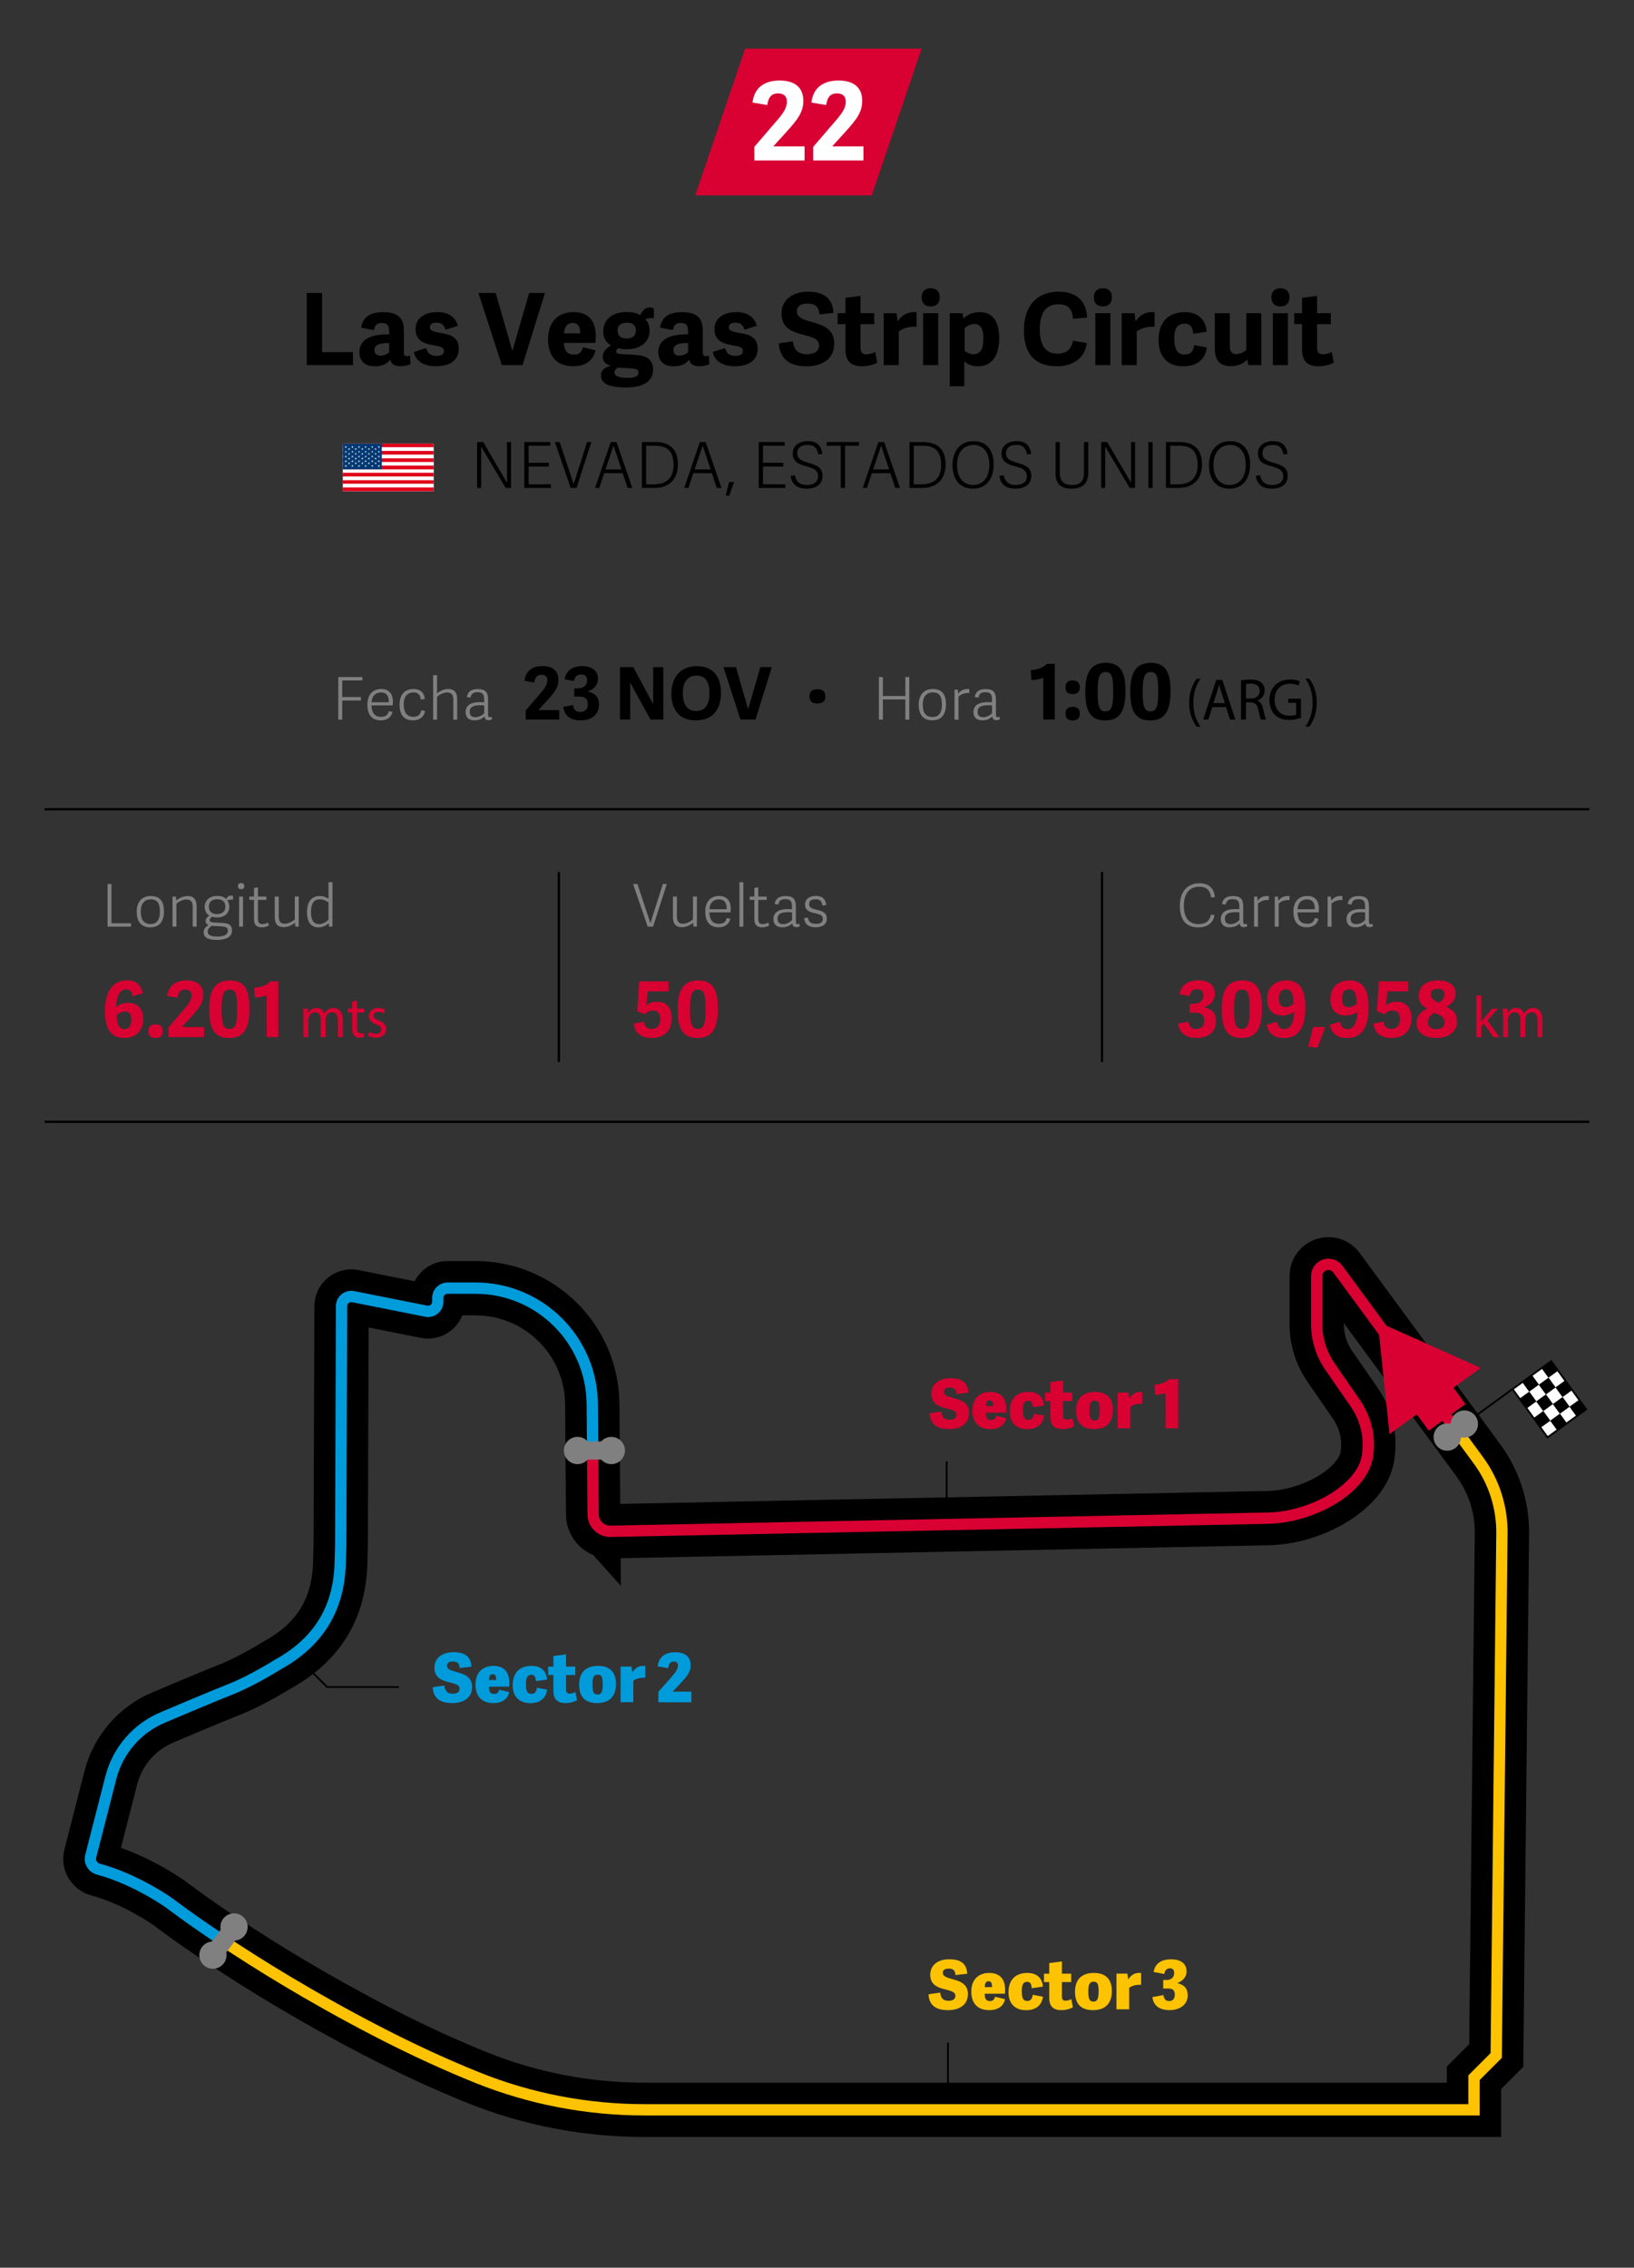 <?xml version="1.0" encoding="UTF-8"?><svg id="Cifra_1" xmlns="http://www.w3.org/2000/svg" xmlns:xlink="http://www.w3.org/1999/xlink" viewBox="0 0 361 501"><rect x="0" y="0" width="361" height="501" fill="#333333" stroke="none"/><defs><style>.cls-1{stroke:gray;stroke-width:4px;}.cls-1,.cls-2,.cls-3,.cls-4,.cls-5,.cls-6,.cls-7,.cls-8,.cls-9,.cls-10{fill:none;}.cls-1,.cls-2,.cls-3,.cls-4,.cls-9{stroke-linecap:round;stroke-line:round;}.cls-2{stroke-width:12px;}.cls-2,.cls-6,.cls-7,.cls-8{stroke:#000;}.cls-11{fill-rule:evenodd;stroke:#003772;stroke-width:.1px;}.cls-11,.cls-8{stroke-miterlimit:10;}.cls-11,.cls-12{fill:#fff;}.cls-13{fill:#fdc300;}.cls-13,.cls-14,.cls-15,.cls-16,.cls-5,.cls-17,.cls-12,.cls-18,.cls-19{stroke-width:0px;}.cls-3{stroke:#009bdb;}.cls-3,.cls-4,.cls-9{stroke-width:2.5px;}.cls-15{fill:#e1001a;}.cls-4{stroke:#fdc300;}.cls-16{fill:#009bdb;}.cls-6{stroke-width:.5px;}.cls-17{fill:gray;}.cls-7,.cls-8{stroke-width:.4px;}.cls-18{fill:#d90032;}.cls-9,.cls-10{stroke:#d90032;}.cls-19{fill:#003772;}.cls-20{clip-path:url(#clippath);}.cls-10{stroke-width:10px;}</style><clipPath id="clippath"><rect class="cls-7" x="337.04" y="302.53" width="10.53" height="13.15" transform="translate(-116.29 260.02) rotate(-35.97)"/></clipPath></defs><g id="Titulos_DESKTOP"><g id="Tres_Caritas"><g id="Deleted_Symbol"><path class="cls-17" d="M260.66,200.18c0-3.26,1.74-5.04,4.32-5.04,1.92,0,3.25.96,3.42,3.07l-.82.08c-.22-1.52-.92-2.39-2.6-2.39-2.12,0-3.43,1.43-3.43,4.19s1.21,4.07,3.24,4.07c1.57,0,2.43-.66,2.77-2.13l.77.17c-.35,2-1.98,2.69-3.6,2.69-2.9,0-4.06-1.92-4.06-4.69Z"/><path class="cls-17" d="M274.68,203.65c0,.36.07.52.4.52.12,0,.23-.03.4-.08l.05.56c-.26.13-.49.18-.79.18-.61,0-.83-.38-.86-.83-.49.52-1.27.87-2.21.87-1.69,0-1.96-1.16-1.96-1.79,0-1.88,1.72-2.24,3.22-2.24.38,0,.61.01.87.03v-.66c0-1.01-.29-1.56-1.44-1.56-1.05,0-1.42.42-1.56,1.2l-.82-.14c.21-1.23,1.01-1.75,2.43-1.75,1.59,0,2.26.62,2.26,2.28v3.43ZM273.82,201.57c-.21-.03-.44-.04-.82-.04-.91,0-2.38.06-2.38,1.42,0,.65.23,1.22,1.26,1.22.77,0,1.52-.43,1.94-.91v-1.69Z"/><path class="cls-17" d="M280.32,198.86c-.82-.14-1.85.23-2.39.77v5.1h-.87v-6.64h.71l.08.92c.64-.86,1.35-1.07,2.26-1.05h.21v.91Z"/><path class="cls-17" d="M284.89,198.86c-.82-.14-1.85.23-2.39.77v5.1h-.87v-6.64h.71l.08.92c.64-.86,1.35-1.07,2.26-1.05h.21v.91Z"/><path class="cls-17" d="M285.75,201.4c0-2.43,1.4-3.46,3.08-3.46,1.82,0,2.56,1.23,2.56,2.82-.01.26-.03.53-.07.81h-4.65c.05,1.99.98,2.52,2.13,2.52,1.04,0,1.47-.43,1.68-1.26l.82.15c-.29,1.31-1.34,1.89-2.56,1.89-2.31,0-2.99-1.64-2.99-3.47ZM290.48,200.87c.03-1.37-.49-2.17-1.73-2.17-1.01,0-2,.62-2.07,2.17h3.8Z"/><path class="cls-17" d="M296.57,198.86c-.82-.14-1.85.23-2.39.77v5.1h-.87v-6.64h.71l.08.92c.64-.86,1.35-1.07,2.26-1.05h.21v.91Z"/><path class="cls-17" d="M302.46,203.65c0,.36.07.52.4.52.12,0,.23-.03.4-.08l.05.56c-.26.13-.49.18-.79.18-.61,0-.83-.38-.86-.83-.49.52-1.27.87-2.21.87-1.69,0-1.96-1.16-1.96-1.79,0-1.88,1.72-2.24,3.22-2.24.38,0,.61.01.87.03v-.66c0-1.01-.29-1.56-1.44-1.56-1.05,0-1.42.42-1.56,1.2l-.82-.14c.21-1.23,1.01-1.75,2.43-1.75,1.59,0,2.26.62,2.26,2.28v3.43ZM301.6,201.57c-.21-.03-.44-.04-.82-.04-.91,0-2.38.06-2.38,1.42,0,.65.23,1.22,1.26,1.22.77,0,1.52-.43,1.94-.91v-1.69Z"/><path class="cls-18" d="M262.58,225.72c.14,1.04.58,1.61,1.73,1.61.97,0,1.73-.56,1.73-1.84s-.7-1.77-1.99-1.77h-1.21v-1.94h.8c1.44,0,2.23-.73,2.23-1.87,0-.82-.34-1.36-1.39-1.36s-1.48.54-1.7,1.53l-2.21-.44c.44-2.31,2.23-3.06,4.15-3.06,2.36,0,3.69,1.1,3.69,2.99,0,1.62-1.19,2.53-2.31,2.91v.07c1.63.37,2.57,1.29,2.57,3.08,0,2.28-1.7,3.69-4.35,3.69-1.94,0-3.76-.82-4.03-3.18l2.29-.42Z"/><path class="cls-18" d="M269.91,222.94c0-4.06,1.17-6.34,4.55-6.34s4.33,2.29,4.33,6.2c0,4.23-1.1,6.53-4.5,6.53s-4.38-2.31-4.38-6.39ZM276.08,222.9c0-3.06-.27-4.28-1.65-4.28s-1.79,1.21-1.79,4.33.31,4.37,1.72,4.37,1.72-1.28,1.72-4.42Z"/><path class="cls-18" d="M282.13,225.72c.2,1.14.68,1.65,1.62,1.65,1.5,0,2.16-1.8,2.19-3.89-.58.51-1.55.88-2.67.88-1.95,0-3.31-1.16-3.31-3.6,0-2.84,1.89-4.16,4.27-4.16,3.3,0,4.17,2.67,4.17,6.05,0,3.01-.73,6.68-4.71,6.68-1.85,0-3.42-.66-3.82-2.92l2.28-.68ZM284.07,218.57c-1.02,0-1.51.76-1.51,2.04s.42,1.89,1.46,1.89c.61,0,1.28-.31,1.77-.77-.07-1.77-.29-3.16-1.72-3.16Z"/><path class="cls-18" d="M290.09,226.88h2.69l-1.67,4.57-2.09-.2,1.07-4.37Z"/><path class="cls-18" d="M296.09,225.72c.2,1.14.68,1.65,1.62,1.65,1.5,0,2.16-1.8,2.19-3.89-.58.51-1.55.88-2.67.88-1.95,0-3.31-1.16-3.31-3.6,0-2.84,1.89-4.16,4.27-4.16,3.3,0,4.17,2.67,4.17,6.05,0,3.01-.73,6.68-4.71,6.68-1.85,0-3.42-.66-3.82-2.92l2.28-.68ZM298.02,218.57c-1.02,0-1.51.76-1.51,2.04s.42,1.89,1.46,1.89c.61,0,1.28-.31,1.77-.77-.07-1.77-.29-3.16-1.72-3.16Z"/><path class="cls-18" d="M304.64,216.82h6.48v2.21h-4.61l-.29,3.08c.53-.46,1.26-.82,2.35-.82,1.82,0,3.26,1.07,3.26,3.76s-1.73,4.28-4.4,4.28c-1.97,0-3.71-.8-4.01-3.16l2.23-.46c.14.97.63,1.6,1.79,1.6.99,0,1.85-.65,1.85-2.16s-.8-1.89-1.63-1.89c-.73,0-1.34.37-1.8.82l-1.67-.7.46-6.56Z"/><path class="cls-18" d="M321.93,225.76c0,1.95-1.75,3.57-4.64,3.57s-4.32-1.5-4.32-3.21c0-1.5.71-2.55,2.36-3.3-1.38-.66-1.89-1.68-1.89-2.84,0-2.12,1.7-3.38,4.22-3.38s3.94,1.16,3.94,2.87c0,1.39-.76,2.19-2.04,2.96,1.65.75,2.36,1.63,2.36,3.33ZM315.48,225.84c0,.92.53,1.53,1.85,1.53,1.24,0,1.85-.68,1.85-1.51,0-1.17-1.1-1.65-2.26-2.09-.8.46-1.44,1.02-1.44,2.07ZM319.14,219.67c0-.8-.46-1.22-1.53-1.22-.9,0-1.51.42-1.51,1.17,0,.9.65,1.39,1.75,1.94.78-.48,1.29-1.14,1.29-1.89Z"/><path class="cls-18" d="M327.26,225.72h.03c.15-.22.37-.49.54-.71l1.79-2.17h1.34l-2.36,2.59,2.68,3.71h-1.35l-2.1-3.02-.57.65v2.37h-1.1v-9.23h1.1v5.82Z"/><path class="cls-18" d="M332.07,224.53c0-.65-.01-1.18-.05-1.7h.97l.05,1.01h.04c.34-.6.91-1.16,1.92-1.16.83,0,1.46.52,1.73,1.26h.02c.19-.35.43-.62.68-.82.37-.29.77-.44,1.35-.44.81,0,2,.55,2,2.73v3.71h-1.08v-3.56c0-1.21-.43-1.94-1.32-1.94-.63,0-1.12.48-1.31,1.04-.05.16-.09.36-.09.57v3.89h-1.08v-3.77c0-1-.43-1.73-1.27-1.73-.69,0-1.2.57-1.37,1.14-.06.17-.09.36-.09.56v3.8h-1.08v-4.59Z"/><path class="cls-17" d="M24.63,203.97h4.32v.75h-5.19v-9.41h.87v8.66Z"/><path class="cls-17" d="M30.2,201.43c0-2.16,1.12-3.48,3.16-3.48s2.87,1.34,2.87,3.31c0,2.18-.87,3.62-3.04,3.62s-2.99-1.5-2.99-3.45ZM35.32,201.34c0-1.98-.74-2.64-2.01-2.64s-2.21.81-2.21,2.68.71,2.76,2.16,2.76c1.27,0,2.07-.78,2.07-2.79Z"/><path class="cls-17" d="M43.44,204.72h-.87v-4.39c0-1.01-.35-1.61-1.38-1.61-.87,0-1.81.58-2.21.95v5.06h-.87v-6.64h.77l.05.83c.71-.53,1.57-.96,2.5-.96,1.42,0,2.01.79,2.01,2.29v4.49Z"/><path class="cls-17" d="M49.98,198.65c.17-.4.49-.79.96-.79.19,0,.38.03.56.09v.78c-.42-.01-.99.07-1.31.17.3.34.47.88.47,1.42,0,1.51-1.16,2.38-2.61,2.38-.43,0-.9-.06-1.21-.18-.22.2-.51.44-.51.75s.16.49.96.53l1.85.1c1.35.08,2.12.43,2.12,1.72,0,1.62-1.81,2.04-3.37,2.04-2.5,0-2.9-.95-2.9-1.68,0-.82.61-1.31,1.08-1.64-.39-.12-.65-.4-.65-.85,0-.53.39-.88.82-1.22-.46-.23-.79-.7-.94-1.29-.05-.19-.08-.39-.08-.61,0-1.48,1.11-2.43,2.76-2.43.85,0,1.55.18,2,.7ZM49.11,204.68l-2.37-.13c-.49.35-.86.74-.86,1.28,0,.57.39,1.08,2.15,1.08,1.57,0,2.31-.48,2.31-1.31,0-.49-.25-.86-1.23-.91ZM48.02,198.66c-1.04,0-1.88.48-1.88,1.64,0,.96.55,1.65,1.86,1.65,1.09,0,1.79-.62,1.79-1.62,0-1.13-.65-1.66-1.77-1.66Z"/><path class="cls-17" d="M53.27,196.46c-.44,0-.7-.25-.7-.69s.26-.69.7-.69.7.25.7.69-.26.69-.7.69ZM53.69,204.72h-.87v-6.64h.87v6.64Z"/><path class="cls-17" d="M59.4,204.46c-.33.22-.98.42-1.51.42-1.18,0-1.77-.53-1.77-1.78v-4.29h-1.04v-.73h1.04v-1.91l.87-.13v2.04h1.86v.73h-1.86v4.17c0,.75.16,1.18,1.03,1.18.4,0,.9-.17,1.18-.34l.2.64Z"/><path class="cls-17" d="M60.71,198.08h.87v4.39c0,1.01.31,1.61,1.34,1.61.87,0,1.81-.59,2.21-.95v-5.06h.87v6.64h-.77l-.05-.83c-.71.53-1.57.96-2.5.96-1.42,0-1.98-.79-1.98-2.29v-4.49Z"/><path class="cls-17" d="M73.45,204.72h-.74l-.08-.74c-.61.51-1.3.9-2.29.9-1.5,0-2.51-.96-2.51-3.39,0-2.59,1.3-3.54,2.81-3.54.78,0,1.44.26,1.94.62v-3.67h.87v9.82ZM72.58,199.38c-.33-.25-1.05-.69-1.94-.69-1.42,0-1.93,1.11-1.93,2.83,0,1.82.56,2.64,1.83,2.64.81,0,1.57-.49,2.03-.99v-3.8Z"/><path class="cls-18" d="M29.28,220.08c-.19-1.16-.65-1.5-1.45-1.5-1.53,0-2.16,2.04-2.18,3.91.58-.51,1.53-.94,2.65-.94,1.96,0,3.32,1.17,3.32,3.55,0,2.89-1.82,4.22-4.18,4.22-3.4,0-4.25-2.67-4.25-6.05,0-2.87.92-6.68,4.84-6.68,1.67,0,3.06.65,3.52,2.86l-2.28.63ZM27.51,227.37c1.02,0,1.51-.82,1.51-2.07s-.39-1.82-1.44-1.82c-.61,0-1.34.37-1.79.76.05,1.63.29,3.13,1.72,3.13Z"/><path class="cls-18" d="M34.37,229.33c-1.07,0-1.58-.49-1.58-1.5s.51-1.51,1.58-1.51,1.58.53,1.58,1.51-.53,1.5-1.58,1.5Z"/><path class="cls-18" d="M44.9,219.77c0,1.75-.83,2.89-2.65,4.88l-2.01,2.21v.05h4.84v2.21h-7.85v-2.14l2.63-3.08c1.55-1.78,2.45-2.74,2.45-3.99,0-.82-.44-1.29-1.38-1.29-1.09,0-1.51.66-1.68,1.82l-2.31-.39c.29-2.43,1.97-3.45,4.25-3.45,2.45,0,3.71,1.16,3.71,3.18Z"/><path class="cls-18" d="M46.23,222.94c0-4.06,1.17-6.34,4.55-6.34s4.33,2.29,4.33,6.2c0,4.23-1.1,6.53-4.5,6.53s-4.38-2.31-4.38-6.39ZM52.4,222.9c0-3.06-.27-4.28-1.65-4.28s-1.79,1.21-1.79,4.33.31,4.37,1.72,4.37,1.72-1.28,1.72-4.42Z"/><path class="cls-18" d="M58.93,229.12v-9.25c-.58.31-2.07.53-2.63.53l-.12-2.18c1.51-.12,2.74-.53,3.55-1.41h1.75v12.31h-2.55Z"/><path class="cls-18" d="M67.04,224.53c0-.65-.01-1.18-.05-1.7h.97l.05,1.01h.04c.34-.6.91-1.16,1.91-1.16.83,0,1.46.52,1.73,1.26h.02c.19-.35.43-.62.68-.82.37-.29.77-.44,1.35-.44.81,0,2,.55,2,2.73v3.71h-1.08v-3.56c0-1.21-.43-1.94-1.32-1.94-.63,0-1.12.48-1.31,1.04-.05.16-.09.36-.09.57v3.89h-1.08v-3.77c0-1-.43-1.73-1.27-1.73-.69,0-1.2.57-1.37,1.14-.06.17-.09.36-.09.56v3.8h-1.08v-4.59Z"/><path class="cls-18" d="M78.89,221.02v1.81h1.59v.87h-1.59v3.39c0,.78.21,1.22.83,1.22.29,0,.5-.04.64-.08l.05.86c-.21.09-.55.16-.98.16-.52,0-.93-.17-1.2-.48-.32-.34-.43-.9-.43-1.64v-3.43h-.95v-.87h.95v-1.51l1.08-.3Z"/><path class="cls-18" d="M81.58,227.95c.33.22.91.46,1.46.46.81,0,1.19-.42,1.19-.94s-.32-.84-1.13-1.16c-1.1-.4-1.61-1.03-1.61-1.78,0-1.01.79-1.85,2.1-1.85.62,0,1.16.18,1.5.39l-.28.83c-.24-.16-.68-.36-1.25-.36-.66,0-1.02.39-1.02.86,0,.52.37.75,1.16,1.07,1.06.42,1.6.96,1.6,1.9,0,1.1-.83,1.88-2.28,1.88-.67,0-1.29-.17-1.71-.43l.28-.87Z"/><line class="cls-6" x1="123.47" y1="192.65" x2="123.47" y2="234.64"/><line class="cls-6" x1="243.47" y1="192.65" x2="243.47" y2="234.64"/><path class="cls-17" d="M143.09,204.72l-3.22-9.41h.96l2.87,8.64,2.74-8.64h.88l-3.04,9.41h-1.2Z"/><path class="cls-17" d="M148.68,198.08h.87v4.39c0,1.01.31,1.61,1.34,1.61.87,0,1.81-.59,2.21-.95v-5.06h.87v6.64h-.77l-.05-.83c-.71.53-1.57.96-2.5.96-1.42,0-1.98-.79-1.98-2.29v-4.49Z"/><path class="cls-17" d="M155.81,201.4c0-2.43,1.4-3.46,3.08-3.46,1.82,0,2.56,1.23,2.56,2.82-.01.26-.03.53-.07.81h-4.65c.05,1.99.98,2.52,2.13,2.52,1.04,0,1.47-.43,1.68-1.26l.82.15c-.29,1.31-1.34,1.89-2.56,1.89-2.31,0-2.99-1.64-2.99-3.47ZM160.54,200.87c.03-1.37-.49-2.17-1.73-2.17-1.01,0-2,.62-2.07,2.17h3.8Z"/><path class="cls-17" d="M164.23,204.72h-.87v-9.82h.87v9.82Z"/><path class="cls-17" d="M169.94,204.46c-.33.22-.98.42-1.51.42-1.18,0-1.77-.53-1.77-1.78v-4.29h-1.04v-.73h1.04v-1.91l.87-.13v2.04h1.86v.73h-1.86v4.17c0,.75.16,1.18,1.03,1.18.4,0,.9-.17,1.18-.34l.2.64Z"/><path class="cls-17" d="M175.84,203.65c0,.36.07.52.4.52.12,0,.23-.03.4-.08l.05.56c-.26.13-.49.18-.79.18-.61,0-.83-.38-.86-.83-.49.52-1.27.87-2.21.87-1.69,0-1.96-1.16-1.96-1.79,0-1.88,1.72-2.24,3.22-2.24.38,0,.61.01.87.03v-.66c0-1.01-.29-1.56-1.44-1.56-1.05,0-1.42.42-1.56,1.2l-.82-.14c.21-1.23,1.01-1.75,2.43-1.75,1.59,0,2.26.62,2.26,2.28v3.43ZM174.98,201.57c-.21-.03-.44-.04-.82-.04-.91,0-2.38.06-2.38,1.42,0,.65.23,1.22,1.26,1.22.77,0,1.52-.43,1.94-.91v-1.69Z"/><path class="cls-17" d="M182.56,199.95l-.86.1c-.16-.87-.4-1.37-1.5-1.37-1.16,0-1.43.51-1.43,1.08,0,.78.58.96,1.59,1.21,1.22.3,2.31.56,2.31,2,0,1.14-.86,1.9-2.46,1.9-1.46,0-2.38-.56-2.57-2.02l.83-.14c.18.79.49,1.4,1.78,1.4.87,0,1.53-.26,1.53-1.11,0-.78-.55-.94-1.51-1.18-1.11-.29-2.41-.46-2.41-1.98,0-1.29,1.11-1.91,2.35-1.91,1.6,0,2.17.79,2.33,2Z"/><path class="cls-18" d="M141.22,216.82h6.48v2.21h-4.61l-.29,3.08c.53-.46,1.26-.82,2.35-.82,1.82,0,3.26,1.07,3.26,3.76s-1.73,4.28-4.4,4.28c-1.97,0-3.71-.8-4.01-3.16l2.23-.46c.14.97.63,1.6,1.79,1.6.99,0,1.85-.65,1.85-2.16s-.8-1.89-1.63-1.89c-.73,0-1.34.37-1.8.82l-1.67-.7.46-6.56Z"/><path class="cls-18" d="M149.72,222.94c0-4.06,1.17-6.34,4.55-6.34s4.33,2.29,4.33,6.2c0,4.23-1.1,6.53-4.5,6.53s-4.38-2.31-4.38-6.39ZM155.89,222.9c0-3.06-.27-4.28-1.65-4.28s-1.79,1.21-1.79,4.33.31,4.37,1.72,4.37,1.72-1.28,1.72-4.42Z"/><line class="cls-6" x1="9.86" y1="247.84" x2="351.14" y2="247.84"/><line class="cls-6" x1="9.86" y1="178.79" x2="351.14" y2="178.79"/><path class="cls-14" d="M71.16,77.8h6.82v2.86h-10.21v-15.93h3.39v13.07Z"/><path class="cls-14" d="M89.23,77.8c0,.62.11.88.68.88.2,0,.4-.04.68-.13l.09,1.92c-.44.22-1.41.44-2.11.44-1.32,0-2.11-.37-2.35-1.45-.73.95-1.83,1.47-3.41,1.47-2.86,0-3.41-1.91-3.41-3.06,0-3.5,3.63-4.03,6.58-4v-.42c0-1.3-.18-2.09-1.63-2.09-1.1,0-1.52.46-1.74,1.58l-2.82-.55c.35-2.16,1.72-3.43,4.84-3.43s4.6,1.19,4.6,4.05v4.8ZM85.99,75.8h-.53c-1.58.04-2.73.35-2.73,1.52,0,.66.29,1.25,1.34,1.25.79,0,1.56-.4,1.91-.75v-2.02Z"/><path class="cls-14" d="M101.15,71.99l-2.73.86c-.29-.97-.77-1.56-1.98-1.56-.95,0-1.45.35-1.45,1.01,0,.84.97,1.01,2.33,1.25,2,.35,4.03.79,4.03,3.5s-2.22,3.87-5.04,3.87-4.49-1.25-4.88-3.15l2.71-.88c.26.88.73,1.74,2.29,1.74,1.12,0,1.65-.37,1.65-1.08,0-.86-.79-.99-2.13-1.23-2-.37-4.14-.84-4.14-3.63,0-2.53,2.22-3.74,4.78-3.74s4.03,1.12,4.58,3.04Z"/><path class="cls-14" d="M110.87,80.66l-5.17-15.93h3.81l3.63,12.59h.13l3.63-12.59h3.5l-4.95,15.93h-4.58Z"/><path class="cls-14" d="M121.08,74.96c0-4.14,2.53-6.01,5.61-6.01,3.48,0,4.93,2.11,4.93,5.3,0,.37-.02,1.1-.07,1.5h-6.97c.07,1.89.86,2.6,2.31,2.6,1.19,0,1.65-.66,1.87-1.63l2.79.68c-.42,2.13-2.13,3.52-4.86,3.52-4.25,0-5.61-2.86-5.61-5.96ZM128.19,73.64c0-1.65-.59-2.29-1.67-2.29-.95,0-1.87.62-1.89,2.29h3.56Z"/><path class="cls-14" d="M141.43,69.66c.4-.86,1.03-1.74,2.11-1.74.29,0,.59.07.92.2v2.18c-.68-.07-1.25-.02-1.89.18.66.75.95,1.65.95,2.57,0,2.57-2.09,4.11-5.04,4.11-.77,0-1.28-.07-1.92-.24-.2.2-.42.42-.42.7,0,.33.2.55,1.03.59l3.26.2c2.44.15,3.85.99,3.85,3.3,0,2.82-2.62,3.89-5.99,3.89-4.2,0-5.52-1.08-5.52-2.66,0-1.08.81-1.83,2.07-2.07v-.09c-1.12-.33-1.67-.99-1.67-1.94,0-1.14.7-1.78,1.78-2.55-1.03-.59-1.67-1.65-1.67-3.1,0-2.44,1.83-4.25,5.11-4.25,1.25,0,2.29.2,3.04.7ZM139.65,81.41l-3.19-.2c-.42.31-.68.68-.68,1.1,0,.9,1.25,1.17,2.79,1.17s2.49-.22,2.49-1.17c0-.44-.22-.84-1.41-.9ZM138.53,71.29c-1.19,0-2.09.51-2.09,1.74,0,1.14.64,1.76,2.05,1.76,1.19,0,2-.64,2-1.76,0-1.19-.75-1.74-1.96-1.74Z"/><path class="cls-14" d="M155.27,77.8c0,.62.11.88.68.88.2,0,.4-.04.68-.13l.09,1.92c-.44.22-1.41.44-2.11.44-1.32,0-2.11-.37-2.35-1.45-.73.95-1.83,1.47-3.41,1.47-2.86,0-3.41-1.91-3.41-3.06,0-3.5,3.63-4.03,6.58-4v-.42c0-1.3-.18-2.09-1.63-2.09-1.1,0-1.52.46-1.74,1.58l-2.82-.55c.35-2.16,1.72-3.43,4.84-3.43s4.6,1.19,4.6,4.05v4.8ZM152.03,75.8h-.53c-1.58.04-2.73.35-2.73,1.52,0,.66.29,1.25,1.34,1.25.79,0,1.56-.4,1.91-.75v-2.02Z"/><path class="cls-14" d="M167.19,71.99l-2.73.86c-.29-.97-.77-1.56-1.98-1.56-.95,0-1.45.35-1.45,1.01,0,.84.97,1.01,2.33,1.25,2,.35,4.03.79,4.03,3.5s-2.22,3.87-5.04,3.87-4.49-1.25-4.88-3.15l2.71-.88c.26.88.73,1.74,2.29,1.74,1.12,0,1.65-.37,1.65-1.08,0-.86-.79-.99-2.13-1.23-2-.37-4.14-.84-4.14-3.63,0-2.53,2.22-3.74,4.78-3.74s4.03,1.12,4.58,3.04Z"/><path class="cls-14" d="M176.04,68.76c0,3.32,8.27,1.28,8.27,7.13,0,3.61-2.93,5.04-6.09,5.04-2.86,0-5.88-.92-6.16-5.06l3.08-.46c.26,1.54.84,2.84,3.17,2.84,1.41,0,2.64-.48,2.64-1.96,0-3.32-8.29-1.01-8.29-7.04,0-3.1,2.6-4.8,5.81-4.8,2.84,0,5.44.88,5.68,4.67l-3.1.35c-.13-1.5-.75-2.4-2.62-2.4-1.63,0-2.38.68-2.38,1.69Z"/><path class="cls-14" d="M193.81,80.11c-.57.37-1.92.81-3.37.81-2.4,0-3.65-1.1-3.65-3.72v-5.59h-1.72v-2.42h1.72v-3.39l3.32-.44v3.83h3.04v2.42h-3.04v5.13c0,1.01.29,1.54,1.34,1.54.66,0,1.45-.26,1.89-.53l.46,2.35Z"/><path class="cls-14" d="M202.5,72.21c-1.5-.13-2.97.26-3.94,1.03v7.42h-3.32v-11.46h2.84l.24,1.8c.77-1.12,1.85-2.05,3.61-2.05.18,0,.37.02.57.02v3.24Z"/><path class="cls-14" d="M205.62,67.7c-1.28,0-2-.75-2-2.02s.73-2,2-2,2,.73,2,2-.75,2.02-2,2.02ZM207.27,80.66h-3.32v-11.46h3.32v11.46Z"/><path class="cls-14" d="M209.83,69.2h2.82l.2,1.17c.99-.99,2.31-1.41,3.59-1.41,2.44,0,4.31,1.5,4.31,5.72,0,4.55-2.13,6.25-4.67,6.25-1.41,0-2.31-.44-3.04-1.1v5.5h-3.21v-16.13ZM213.1,77.49c.33.31,1.19.77,2,.77,1.54,0,2.16-1.28,2.16-3.5s-.68-3.17-2.02-3.17c-.77,0-1.63.46-2.13.88v5.02Z"/><path class="cls-14" d="M226.22,72.87c0-5.06,2.68-8.43,7.68-8.43,3.56,0,6.09,1.72,6.27,5.72l-3.1.26c-.2-2.27-1.17-3.19-3.21-3.19-2.6,0-4.14,1.67-4.14,5.46s1.39,5.43,3.89,5.43c2.29,0,3.08-1.19,3.45-2.86l3.06.53c-.51,3.81-3.7,5.13-6.56,5.13-5.28,0-7.35-3.12-7.35-8.05Z"/><path class="cls-14" d="M243.66,67.7c-1.28,0-2-.75-2-2.02s.73-2,2-2,2,.73,2,2-.75,2.02-2,2.02ZM245.31,80.66h-3.32v-11.46h3.32v11.46Z"/><path class="cls-14" d="M255.08,72.21c-1.5-.13-2.97.26-3.94,1.03v7.42h-3.32v-11.46h2.84l.24,1.8c.77-1.12,1.85-2.05,3.61-2.05.18,0,.37.02.57.02v3.24Z"/><path class="cls-14" d="M255.96,75.12c0-3.94,2.13-6.16,5.85-6.16,2.75,0,4.55,1.54,4.78,4.33l-2.97.44c-.13-1.43-.57-2.22-1.87-2.22s-2.31.59-2.31,3.26.86,3.56,2.27,3.56c1.28,0,1.94-.64,2.13-2.09l2.79.53c-.4,2.88-2.46,4.16-5.15,4.16-3.83,0-5.52-2.42-5.52-5.81Z"/><path class="cls-14" d="M268.39,69.2h3.32v7.24c0,1.23.4,1.78,1.45,1.78.86,0,1.74-.51,2.18-.9v-8.12h3.32v11.46h-2.86l-.24-1.23c-.81.92-2.09,1.47-3.65,1.47-2.35,0-3.52-1.28-3.52-3.81v-7.9Z"/><path class="cls-14" d="M282.89,67.7c-1.28,0-2-.75-2-2.02s.73-2,2-2,2,.73,2,2-.75,2.02-2,2.02ZM284.54,80.66h-3.32v-11.46h3.32v11.46Z"/><path class="cls-14" d="M294.68,80.11c-.57.37-1.92.81-3.37.81-2.4,0-3.65-1.1-3.65-3.72v-5.59h-1.72v-2.42h1.72v-3.39l3.32-.44v3.83h3.04v2.42h-3.04v5.13c0,1.01.29,1.54,1.34,1.54.66,0,1.45-.26,1.89-.53l.46,2.35Z"/><rect class="cls-12" x="75.77" y="103.66" width="20.02" height=".84"/><rect class="cls-12" x="75.77" y="98.02" width="20.02" height="10.53"/><rect class="cls-15" x="75.77" y="98.02" width="20.02" height=".84"/><rect class="cls-12" x="75.77" y="98.82" width="20.02" height=".84"/><rect class="cls-15" x="75.77" y="99.62" width="20.02" height=".84"/><rect class="cls-12" x="75.77" y="100.46" width="20.02" height=".83"/><rect class="cls-15" x="75.77" y="101.26" width="20.02" height=".84"/><rect class="cls-12" x="75.77" y="102.06" width="20.02" height=".84"/><rect class="cls-15" x="75.77" y="102.86" width="20.02" height=".84"/><rect class="cls-15" x="75.77" y="104.45" width="20.02" height=".84"/><rect class="cls-12" x="75.77" y="105.29" width="20.02" height=".84"/><rect class="cls-15" x="75.77" y="106.09" width="20.02" height=".84"/><rect class="cls-12" x="75.77" y="106.89" width="20.02" height=".84"/><rect class="cls-15" x="75.77" y="107.69" width="20.02" height=".84"/><rect class="cls-19" x="75.77" y="98.02" width="8.57" height="5.67"/><rect class="cls-5" x="75.77" y="98.02" width="20.02" height="10.5"/><polygon class="cls-11" points="76.4 98.34 76.3 98.63 76 98.63 76.25 98.82 76.15 99.11 76.4 98.93 76.64 99.11 76.55 98.82 76.8 98.63 76.49 98.63 76.4 98.34"/><polygon class="cls-11" points="77.86 98.34 77.77 98.63 77.46 98.63 77.71 98.82 77.61 99.11 77.86 98.93 78.11 99.11 78.01 98.82 78.26 98.63 77.95 98.63 77.86 98.34"/><polygon class="cls-11" points="79.32 98.34 79.23 98.63 78.92 98.63 79.17 98.82 79.07 99.11 79.32 98.93 79.57 99.11 79.47 98.82 79.72 98.63 79.41 98.63 79.32 98.34"/><polygon class="cls-11" points="80.78 98.34 80.69 98.63 80.38 98.63 80.63 98.82 80.53 99.11 80.78 98.93 81.03 99.11 80.93 98.82 81.18 98.63 80.87 98.63 80.78 98.34"/><polygon class="cls-11" points="82.24 98.34 82.15 98.63 81.84 98.63 82.09 98.82 82 99.11 82.24 98.93 82.49 99.11 82.39 98.82 82.64 98.63 82.33 98.63 82.24 98.34"/><polygon class="cls-11" points="83.7 98.34 83.61 98.63 83.3 98.63 83.55 98.82 83.46 99.11 83.7 98.93 83.95 99.11 83.86 98.82 84.1 98.63 83.8 98.63 83.7 98.34"/><polygon class="cls-11" points="76.4 99.39 76.3 99.68 76 99.68 76.25 99.86 76.15 100.16 76.4 99.97 76.64 100.16 76.55 99.86 76.8 99.68 76.49 99.68 76.4 99.39"/><polygon class="cls-11" points="77.86 99.39 77.77 99.68 77.46 99.68 77.71 99.86 77.61 100.16 77.86 99.97 78.11 100.16 78.01 99.86 78.26 99.68 77.95 99.68 77.86 99.39"/><polygon class="cls-11" points="79.32 99.39 79.23 99.68 78.92 99.68 79.17 99.86 79.07 100.16 79.32 99.97 79.57 100.16 79.47 99.86 79.72 99.68 79.41 99.68 79.32 99.39"/><polygon class="cls-11" points="80.78 99.39 80.69 99.68 80.38 99.68 80.63 99.86 80.53 100.16 80.78 99.97 81.03 100.16 80.93 99.86 81.18 99.68 80.87 99.68 80.78 99.39"/><polygon class="cls-11" points="82.24 99.39 82.15 99.68 81.84 99.68 82.09 99.86 82 100.16 82.24 99.97 82.49 100.16 82.39 99.86 82.64 99.68 82.33 99.68 82.24 99.39"/><polygon class="cls-11" points="83.7 99.39 83.61 99.68 83.3 99.68 83.55 99.86 83.46 100.16 83.7 99.97 83.95 100.16 83.86 99.86 84.1 99.68 83.8 99.68 83.7 99.39"/><polygon class="cls-11" points="76.4 100.43 76.3 100.72 76 100.72 76.25 100.91 76.15 101.2 76.4 101.02 76.64 101.2 76.55 100.91 76.8 100.72 76.49 100.72 76.4 100.43"/><polygon class="cls-11" points="77.86 100.43 77.77 100.72 77.46 100.72 77.71 100.91 77.61 101.2 77.86 101.02 78.11 101.2 78.01 100.91 78.26 100.72 77.95 100.72 77.86 100.43"/><polygon class="cls-11" points="79.32 100.43 79.23 100.72 78.92 100.72 79.17 100.91 79.07 101.2 79.32 101.02 79.57 101.2 79.47 100.91 79.72 100.72 79.41 100.72 79.32 100.43"/><polygon class="cls-11" points="80.78 100.43 80.69 100.72 80.38 100.72 80.63 100.91 80.53 101.2 80.78 101.02 81.03 101.2 80.93 100.91 81.18 100.72 80.87 100.72 80.78 100.43"/><polygon class="cls-11" points="82.24 100.43 82.15 100.72 81.84 100.72 82.09 100.91 82 101.2 82.24 101.02 82.49 101.2 82.39 100.91 82.64 100.72 82.33 100.72 82.24 100.43"/><polygon class="cls-11" points="83.7 100.43 83.61 100.72 83.3 100.72 83.55 100.91 83.46 101.2 83.7 101.02 83.95 101.2 83.86 100.91 84.1 100.72 83.8 100.72 83.7 100.43"/><polygon class="cls-11" points="76.4 101.48 76.3 101.76 76 101.76 76.25 101.95 76.15 102.25 76.4 102.06 76.64 102.25 76.55 101.95 76.8 101.76 76.49 101.76 76.4 101.48"/><polygon class="cls-11" points="77.86 101.48 77.77 101.76 77.46 101.76 77.71 101.95 77.61 102.25 77.86 102.06 78.11 102.25 78.01 101.95 78.26 101.76 77.95 101.76 77.86 101.48"/><polygon class="cls-11" points="79.32 101.48 79.23 101.76 78.92 101.76 79.17 101.95 79.07 102.25 79.32 102.06 79.57 102.25 79.47 101.95 79.72 101.76 79.41 101.76 79.32 101.48"/><polygon class="cls-11" points="80.78 101.48 80.69 101.76 80.38 101.76 80.63 101.95 80.53 102.25 80.78 102.06 81.03 102.25 80.93 101.95 81.18 101.76 80.87 101.76 80.78 101.48"/><polygon class="cls-11" points="82.24 101.48 82.15 101.76 81.84 101.76 82.09 101.95 82 102.25 82.24 102.06 82.49 102.25 82.39 101.95 82.64 101.76 82.33 101.76 82.24 101.48"/><polygon class="cls-11" points="83.7 101.48 83.61 101.76 83.3 101.76 83.55 101.95 83.46 102.25 83.7 102.06 83.95 102.25 83.86 101.95 84.1 101.76 83.8 101.76 83.7 101.48"/><polygon class="cls-11" points="76.4 102.52 76.3 102.81 76 102.81 76.25 102.99 76.15 103.29 76.4 103.11 76.64 103.29 76.55 102.99 76.8 102.81 76.49 102.81 76.4 102.52"/><polygon class="cls-11" points="77.86 102.52 77.77 102.81 77.46 102.81 77.71 102.99 77.61 103.29 77.86 103.11 78.11 103.29 78.01 102.99 78.26 102.81 77.95 102.81 77.86 102.52"/><polygon class="cls-11" points="79.32 102.52 79.23 102.81 78.92 102.81 79.17 102.99 79.07 103.29 79.32 103.11 79.57 103.29 79.47 102.99 79.72 102.81 79.41 102.81 79.32 102.52"/><polygon class="cls-11" points="80.78 102.52 80.69 102.81 80.38 102.81 80.63 102.99 80.53 103.29 80.78 103.11 81.03 103.29 80.93 102.99 81.18 102.81 80.87 102.81 80.78 102.52"/><polygon class="cls-11" points="82.24 102.52 82.15 102.81 81.84 102.81 82.09 102.99 82 103.29 82.24 103.11 82.49 103.29 82.39 102.99 82.64 102.81 82.33 102.81 82.24 102.52"/><polygon class="cls-11" points="83.7 102.52 83.61 102.81 83.3 102.81 83.55 102.99 83.46 103.29 83.7 103.11 83.95 103.29 83.86 102.99 84.1 102.81 83.8 102.81 83.7 102.52"/><polygon class="cls-11" points="77.12 98.8 77.03 99.08 76.72 99.08 76.97 99.27 76.88 99.57 77.12 99.38 77.37 99.57 77.27 99.27 77.52 99.08 77.21 99.08 77.12 98.8"/><polygon class="cls-11" points="78.58 98.8 78.49 99.08 78.18 99.08 78.44 99.27 78.34 99.57 78.58 99.38 78.83 99.57 78.74 99.27 78.98 99.08 78.68 99.08 78.58 98.8"/><polygon class="cls-11" points="80.05 98.8 79.95 99.08 79.65 99.08 79.9 99.27 79.8 99.57 80.05 99.38 80.29 99.57 80.2 99.27 80.45 99.08 80.14 99.08 80.05 98.8"/><polygon class="cls-11" points="81.51 98.8 81.41 99.08 81.11 99.08 81.36 99.27 81.26 99.57 81.51 99.38 81.75 99.57 81.66 99.27 81.91 99.08 81.6 99.08 81.51 98.8"/><polygon class="cls-11" points="82.97 98.8 82.88 99.08 82.57 99.08 82.82 99.27 82.72 99.57 82.97 99.38 83.22 99.57 83.12 99.27 83.37 99.08 83.06 99.08 82.97 98.8"/><polygon class="cls-11" points="77.12 99.84 77.03 100.13 76.72 100.13 76.97 100.32 76.88 100.61 77.12 100.43 77.37 100.61 77.27 100.32 77.52 100.13 77.21 100.13 77.12 99.84"/><polygon class="cls-11" points="78.58 99.84 78.49 100.13 78.18 100.13 78.44 100.32 78.34 100.61 78.58 100.43 78.83 100.61 78.74 100.32 78.98 100.13 78.68 100.13 78.58 99.84"/><polygon class="cls-11" points="80.05 99.84 79.95 100.13 79.65 100.13 79.9 100.32 79.8 100.61 80.05 100.43 80.29 100.61 80.2 100.32 80.45 100.13 80.14 100.13 80.05 99.84"/><polygon class="cls-11" points="81.51 99.84 81.41 100.13 81.11 100.13 81.36 100.32 81.26 100.61 81.51 100.43 81.75 100.61 81.66 100.32 81.91 100.13 81.6 100.13 81.51 99.84"/><polygon class="cls-11" points="82.97 99.84 82.88 100.13 82.57 100.13 82.82 100.32 82.72 100.61 82.97 100.43 83.22 100.61 83.12 100.32 83.37 100.13 83.06 100.13 82.97 99.84"/><polygon class="cls-11" points="77.12 100.89 77.03 101.17 76.72 101.17 76.97 101.36 76.88 101.66 77.12 101.47 77.37 101.66 77.27 101.36 77.52 101.17 77.21 101.17 77.12 100.89"/><polygon class="cls-11" points="78.58 100.89 78.49 101.17 78.18 101.17 78.44 101.36 78.34 101.66 78.58 101.47 78.83 101.66 78.74 101.36 78.98 101.17 78.68 101.17 78.58 100.89"/><polygon class="cls-11" points="80.05 100.89 79.95 101.17 79.65 101.17 79.9 101.36 79.8 101.66 80.05 101.47 80.29 101.66 80.2 101.36 80.45 101.17 80.14 101.17 80.05 100.89"/><polygon class="cls-11" points="81.51 100.89 81.41 101.17 81.11 101.17 81.36 101.36 81.26 101.66 81.51 101.47 81.75 101.66 81.66 101.36 81.91 101.17 81.6 101.17 81.51 100.89"/><polygon class="cls-11" points="82.97 100.89 82.88 101.17 82.57 101.17 82.82 101.36 82.72 101.66 82.97 101.47 83.22 101.66 83.12 101.36 83.37 101.17 83.06 101.17 82.97 100.89"/><polygon class="cls-11" points="77.12 101.93 77.03 102.22 76.72 102.22 76.97 102.4 76.88 102.7 77.12 102.52 77.37 102.7 77.27 102.4 77.52 102.22 77.21 102.22 77.12 101.93"/><polygon class="cls-11" points="78.58 101.93 78.49 102.22 78.18 102.22 78.44 102.4 78.34 102.7 78.58 102.52 78.83 102.7 78.74 102.4 78.98 102.22 78.68 102.22 78.58 101.93"/><polygon class="cls-11" points="80.05 101.93 79.95 102.22 79.65 102.22 79.9 102.4 79.8 102.7 80.05 102.52 80.29 102.7 80.2 102.4 80.45 102.22 80.14 102.22 80.05 101.93"/><polygon class="cls-11" points="81.51 101.93 81.41 102.22 81.11 102.22 81.36 102.4 81.26 102.7 81.51 102.52 81.75 102.7 81.66 102.4 81.91 102.22 81.6 102.22 81.51 101.93"/><polygon class="cls-11" points="82.97 101.93 82.88 102.22 82.57 102.22 82.82 102.4 82.72 102.7 82.97 102.52 83.22 102.7 83.12 102.4 83.37 102.22 83.06 102.22 82.97 101.93"/><rect class="cls-5" x="75.77" y="98.02" width="20.01" height="10.54"/><path class="cls-14" d="M111.72,107.8l-5.41-9.13v9.13h-.9v-10.14h1.34l5.27,9.01v-9.01h.88v10.14h-1.19Z"/><path class="cls-14" d="M116.78,106.99h4.93v.81h-5.87v-10.14h5.73v.81h-4.79v3.77h4.48v.83h-4.48v3.92Z"/><path class="cls-14" d="M126.07,107.8l-3.47-10.14h1.04l3.1,9.32,2.96-9.32h.95l-3.28,10.14h-1.29Z"/><path class="cls-14" d="M136.2,97.66l3.5,10.14h-1.04l-1.09-3.26h-4.09l-1.09,3.26h-.92l3.45-10.14h1.29ZM135.55,98.43l-1.78,5.28h3.54l-1.77-5.28Z"/><path class="cls-14" d="M141.8,107.8v-10.14h2.94c3.52,0,5.03,1.89,5.03,4.92s-1.64,5.22-5.27,5.22h-2.7ZM144.58,106.99c2.76,0,4.22-1.54,4.22-4.2,0-3.35-1.57-4.31-4.13-4.31h-1.92v8.52h1.83Z"/><path class="cls-14" d="M155.9,97.66l3.5,10.14h-1.04l-1.09-3.26h-4.09l-1.09,3.26h-.92l3.45-10.14h1.29ZM155.24,98.43l-1.78,5.28h3.54l-1.76-5.28Z"/><path class="cls-14" d="M161.08,106.5h1.11l-1.11,3.05-.74-.11.74-2.94Z"/><path class="cls-14" d="M168.57,106.99h4.93v.81h-5.87v-10.14h5.73v.81h-4.79v3.77h4.48v.83h-4.48v3.92Z"/><path class="cls-14" d="M176.12,100.12c0,2.93,5.6,1.34,5.6,4.97,0,2.07-1.64,2.87-3.46,2.87-2.24,0-3.31-.98-3.6-2.82l.94-.14c.27,1.13.83,2.14,2.66,2.14,1.16,0,2.47-.41,2.47-1.93,0-3.08-5.6-1.23-5.6-5.06,0-1.64,1.39-2.69,3.31-2.69,1.77,0,3,.76,3.24,2.82l-.9.11c-.2-.98-.59-2.09-2.3-2.09s-2.35.8-2.35,1.81Z"/><path class="cls-14" d="M185.75,107.8v-9.33h-3.1v-.81h7.12v.81h-3.08v9.33h-.94Z"/><path class="cls-14" d="M195.34,97.66l3.5,10.14h-1.04l-1.09-3.26h-4.09l-1.09,3.26h-.92l3.45-10.14h1.29ZM194.68,98.43l-1.78,5.28h3.54l-1.77-5.28Z"/><path class="cls-14" d="M200.94,107.8v-10.14h2.94c3.52,0,5.03,1.89,5.03,4.92s-1.64,5.22-5.27,5.22h-2.7ZM203.71,106.99c2.76,0,4.22-1.54,4.22-4.2,0-3.35-1.57-4.31-4.13-4.31h-1.92v8.52h1.83Z"/><path class="cls-14" d="M210.44,102.71c0-3.03,1.67-5.24,4.68-5.24s4.41,2.21,4.41,5.03c0,3.3-1.6,5.46-4.61,5.46s-4.48-2.21-4.48-5.25ZM218.57,102.64c0-2.8-1.4-4.34-3.47-4.34s-3.67,1.55-3.67,4.41,1.46,4.43,3.56,4.43,3.59-1.49,3.59-4.5Z"/><path class="cls-14" d="M222.25,100.12c0,2.93,5.6,1.34,5.6,4.97,0,2.07-1.64,2.87-3.46,2.87-2.24,0-3.31-.98-3.6-2.82l.94-.14c.27,1.13.83,2.14,2.66,2.14,1.16,0,2.47-.41,2.47-1.93,0-3.08-5.6-1.23-5.6-5.06,0-1.64,1.39-2.69,3.31-2.69,1.76,0,3,.76,3.24,2.82l-.9.11c-.2-.98-.59-2.09-2.3-2.09s-2.35.8-2.35,1.81Z"/><path class="cls-14" d="M239.48,104.47v-6.81h.94v6.85c0,2.33-1.32,3.46-3.68,3.46-2.52,0-3.54-1.23-3.54-3.47v-6.84h.94v6.78c0,2,1.02,2.7,2.69,2.7s2.66-.66,2.66-2.68Z"/><path class="cls-14" d="M249.59,107.8l-5.41-9.13v9.13h-.9v-10.14h1.34l5.27,9.01v-9.01h.88v10.14h-1.19Z"/><path class="cls-14" d="M254.65,107.8h-.94v-10.14h.94v10.14Z"/><path class="cls-14" d="M257.59,107.8v-10.14h2.94c3.52,0,5.03,1.89,5.03,4.92s-1.64,5.22-5.27,5.22h-2.7ZM260.37,106.99c2.76,0,4.22-1.54,4.22-4.2,0-3.35-1.57-4.31-4.13-4.31h-1.92v8.52h1.83Z"/><path class="cls-14" d="M267.1,102.71c0-3.03,1.67-5.24,4.68-5.24s4.41,2.21,4.41,5.03c0,3.3-1.6,5.46-4.61,5.46s-4.48-2.21-4.48-5.25ZM275.22,102.64c0-2.8-1.4-4.34-3.47-4.34s-3.67,1.55-3.67,4.41,1.46,4.43,3.56,4.43,3.59-1.49,3.59-4.5Z"/><path class="cls-14" d="M278.9,100.12c0,2.93,5.6,1.34,5.6,4.97,0,2.07-1.64,2.87-3.46,2.87-2.24,0-3.31-.98-3.6-2.82l.94-.14c.27,1.13.83,2.14,2.66,2.14,1.16,0,2.47-.41,2.47-1.93,0-3.08-5.6-1.23-5.6-5.06,0-1.64,1.39-2.69,3.31-2.69,1.77,0,3,.76,3.24,2.82l-.9.11c-.2-.98-.59-2.09-2.3-2.09s-2.35.8-2.35,1.81Z"/><path class="cls-16" d="M98.75,368.01c0,1.95,5.55.72,5.55,4.68,0,2.55-2.1,3.57-4.35,3.57-1.75,0-4.21-.39-4.35-3.51l2.57-.36c.15.99.43,1.8,1.86,1.8.84,0,1.5-.29,1.5-1.11,0-2.01-5.55-.54-5.55-4.65,0-2.24,1.88-3.41,4.14-3.41,1.95,0,3.91.5,4.03,3.2l-2.61.29c-.04-1.01-.46-1.43-1.5-1.43-.83,0-1.29.32-1.29.93Z"/><path class="cls-16" d="M105.05,372.16c0-2.82,1.77-4.12,3.93-4.12,2.49,0,3.54,1.46,3.54,3.74,0,.24,0,.6-.03.85h-4.48c0,1.17.34,1.62,1.18,1.62.65,0,.99-.39,1.09-.96l2.22.54c-.27,1.42-1.41,2.43-3.48,2.43-2.98,0-3.97-1.96-3.97-4.09ZM109.62,371.17c.03-1.06-.33-1.29-.77-1.29s-.84.3-.83,1.29h1.59Z"/><path class="cls-16" d="M113.27,372.3c0-2.68,1.5-4.26,4.14-4.26,2.03,0,3.29,1.04,3.46,3.02l-2.46.36c-.09-.88-.25-1.41-1.02-1.41-.71,0-1.19.39-1.19,2.03s.35,2.19,1.2,2.19c.75,0,1.11-.45,1.23-1.36l2.25.42c-.29,2.05-1.71,2.98-3.72,2.98-2.64,0-3.9-1.65-3.9-3.96Z"/><path class="cls-16" d="M127.5,375.63c-.41.25-1.39.63-2.54.63-1.75,0-2.7-.79-2.7-2.7v-3.5h-1.16v-1.86h1.16v-2.34l2.8-.36v2.7h2.04v1.86h-2.04v3.18c0,.63.21.93.81.93.45,0,.96-.18,1.26-.34l.36,1.8Z"/><path class="cls-16" d="M127.95,372.18c0-2.5,1.3-4.14,4.17-4.14s3.97,1.67,3.97,3.99c0,2.56-1.25,4.23-4.18,4.23s-3.96-1.69-3.96-4.08ZM133.17,372.11c0-1.67-.29-2.13-1.09-2.13s-1.19.43-1.19,2.14.27,2.25,1.14,2.25c.78,0,1.14-.51,1.14-2.26Z"/><path class="cls-16" d="M142.56,370.66c-1.04-.06-1.96.17-2.64.66v4.75h-2.81v-7.88h2.4l.21,1.31c.42-.71,1.12-1.47,2.4-1.47.14,0,.29.02.44.03v2.59Z"/><path class="cls-16" d="M152.58,367.87c0,1.7-.88,2.54-2.89,4.73l-1.02,1.06v.08h4.08v2.34h-7.3v-2.31l2.19-2.46c1.27-1.44,2.14-2.38,2.14-3.36,0-.51-.24-.88-.92-.88s-1.12.48-1.25,1.47l-2.31-.4c.22-2.24,1.92-3.11,3.83-3.11,2.37,0,3.45,1.11,3.45,2.85Z"/><polyline class="cls-8" points="88.15 372.71 72.26 372.71 68.1 368.54"/><path class="cls-13" d="M208.29,435.85c0,1.95,5.55.72,5.55,4.68,0,2.55-2.1,3.57-4.35,3.57-1.75,0-4.21-.39-4.35-3.51l2.57-.36c.15.99.43,1.8,1.86,1.8.84,0,1.5-.29,1.5-1.11,0-2.01-5.55-.54-5.55-4.65,0-2.24,1.88-3.41,4.14-3.41,1.95,0,3.91.5,4.03,3.2l-2.61.29c-.04-1.01-.46-1.43-1.5-1.43-.83,0-1.29.32-1.29.93Z"/><path class="cls-13" d="M214.59,440c0-2.82,1.77-4.12,3.93-4.12,2.49,0,3.54,1.46,3.54,3.74,0,.24,0,.6-.03.85h-4.48c0,1.17.34,1.62,1.18,1.62.65,0,.99-.39,1.09-.96l2.22.54c-.27,1.42-1.41,2.43-3.48,2.43-2.98,0-3.97-1.96-3.97-4.09ZM219.17,439.01c.03-1.06-.33-1.29-.77-1.29s-.84.3-.82,1.29h1.59Z"/><path class="cls-13" d="M222.81,440.14c0-2.68,1.5-4.26,4.14-4.26,2.03,0,3.29,1.04,3.46,3.02l-2.46.36c-.09-.88-.25-1.41-1.02-1.41-.71,0-1.19.39-1.19,2.03s.35,2.19,1.2,2.19c.75,0,1.11-.45,1.23-1.36l2.25.42c-.29,2.05-1.71,2.98-3.72,2.98-2.64,0-3.9-1.65-3.9-3.96Z"/><path class="cls-13" d="M237.05,443.47c-.41.25-1.39.63-2.54.63-1.75,0-2.7-.79-2.7-2.7v-3.5h-1.16v-1.86h1.16v-2.34l2.8-.36v2.7h2.04v1.86h-2.04v3.18c0,.63.21.93.81.93.45,0,.96-.18,1.26-.34l.36,1.8Z"/><path class="cls-13" d="M237.5,440.02c0-2.5,1.3-4.14,4.17-4.14s3.97,1.67,3.97,3.99c0,2.56-1.25,4.23-4.18,4.23s-3.96-1.69-3.96-4.08ZM242.72,439.95c0-1.67-.29-2.13-1.09-2.13s-1.19.43-1.19,2.14.27,2.25,1.14,2.25c.78,0,1.14-.51,1.14-2.26Z"/><path class="cls-13" d="M252.11,438.5c-1.04-.06-1.96.17-2.64.66v4.75h-2.81v-7.88h2.4l.21,1.31c.42-.71,1.12-1.47,2.4-1.47.14,0,.29.02.44.03v2.59Z"/><path class="cls-13" d="M257.04,440.77c.1.9.52,1.32,1.3,1.32.71,0,1.21-.48,1.21-1.41s-.44-1.36-1.44-1.36h-1.12v-1.88h.71c1.14,0,1.71-.63,1.71-1.54,0-.62-.24-1.04-.94-1.04s-1.1.42-1.25,1.25l-2.36-.45c.41-2.16,2.08-2.79,3.84-2.79,2.19,0,3.45.95,3.45,2.68,0,1.31-.97,2.16-1.98,2.54v.06c1.46.36,2.23,1.17,2.23,2.68,0,2.05-1.71,3.27-4.05,3.27-1.72,0-3.48-.66-3.75-2.88l2.43-.45Z"/><line class="cls-8" x1="209.43" y1="462.41" x2="209.43" y2="451.29"/><path class="cls-18" d="M208.54,307.48c0,1.95,5.55.72,5.55,4.68,0,2.55-2.1,3.57-4.35,3.57-1.75,0-4.21-.39-4.35-3.51l2.57-.36c.15.99.43,1.8,1.86,1.8.84,0,1.5-.29,1.5-1.11,0-2.01-5.55-.54-5.55-4.65,0-2.24,1.88-3.41,4.14-3.41,1.95,0,3.91.5,4.03,3.2l-2.61.29c-.04-1.01-.46-1.43-1.5-1.43-.83,0-1.29.32-1.29.93Z"/><path class="cls-18" d="M214.84,311.64c0-2.82,1.77-4.12,3.93-4.12,2.49,0,3.54,1.46,3.54,3.74,0,.24,0,.6-.03.85h-4.48c0,1.17.34,1.62,1.18,1.62.65,0,.99-.39,1.09-.96l2.22.54c-.27,1.42-1.41,2.43-3.48,2.43-2.98,0-3.97-1.96-3.97-4.09ZM219.42,310.65c.03-1.06-.33-1.29-.77-1.29s-.84.3-.82,1.29h1.59Z"/><path class="cls-18" d="M223.06,311.77c0-2.68,1.5-4.26,4.14-4.26,2.03,0,3.29,1.04,3.46,3.02l-2.46.36c-.09-.88-.25-1.41-1.02-1.41-.71,0-1.19.39-1.19,2.03s.35,2.19,1.2,2.19c.75,0,1.11-.45,1.23-1.36l2.25.42c-.29,2.05-1.71,2.98-3.72,2.98-2.64,0-3.9-1.65-3.9-3.96Z"/><path class="cls-18" d="M237.3,315.1c-.41.25-1.39.63-2.54.63-1.75,0-2.7-.79-2.7-2.7v-3.5h-1.16v-1.86h1.16v-2.34l2.8-.36v2.7h2.04v1.86h-2.04v3.18c0,.63.21.93.81.93.45,0,.96-.18,1.26-.34l.36,1.8Z"/><path class="cls-18" d="M237.75,311.65c0-2.5,1.3-4.14,4.17-4.14s3.97,1.67,3.97,3.99c0,2.56-1.25,4.23-4.18,4.23s-3.96-1.69-3.96-4.08ZM242.97,311.58c0-1.67-.29-2.13-1.09-2.13s-1.19.43-1.19,2.14.27,2.25,1.14,2.25c.78,0,1.14-.51,1.14-2.26Z"/><path class="cls-18" d="M252.36,310.14c-1.04-.06-1.96.17-2.64.66v4.75h-2.81v-7.88h2.4l.21,1.31c.42-.71,1.12-1.47,2.4-1.47.14,0,.29.02.44.03v2.59Z"/><path class="cls-18" d="M257.49,315.55v-7.81c-.5.25-1.81.43-2.31.43l-.11-2.23c1.29-.11,2.48-.48,3.21-1.25h2.01v10.86h-2.8Z"/><line class="cls-8" x1="209.14" y1="332.63" x2="209.14" y2="322.87"/><path class="cls-2" d="M131.03,334.56c.02,2.1,1.74,3.78,3.84,3.74l144.7-2.89c10.06,0,21.29-6.34,22.51-13.57.66-3.9-.1-8.11-2.67-11.84l-5.59-8.09c-1.9-2.75-2.92-6.02-2.92-9.36v-10.64c0-2.5,3.19-3.55,4.67-1.53l31.05,42.26c3.44,4.68,5.26,10.35,5.2,16.15l-1.26,115.34-4.91,4.91v7.09h-183.21c-12.67,0-25.23-2.38-36.98-7.11-6.34-2.55-13.93-5.95-22.59-10.45-27.63-14.33-45.43-28.1-45.43-28.1,0,0-7.34-5.27-15.7-7.51-1.25-.33-2.02-1.59-1.7-2.84l4.45-17.38c1.55-6.04,5.86-11,11.63-13.36,0,0,10.83-4.61,14.88-6.19,4.55-1.78,10.42-5.45,10.42-5.45,8.72-4.84,13.46-12.08,13.74-22.37l.11-3.93.19-52.86c0-1.35,1.24-2.36,2.56-2.1l16.14,3.21c1.33.26,2.56-.75,2.56-2.11v-.83c0-1.19.96-2.15,2.15-2.15h6.18c14.17,0,25.69,11.43,25.8,25.61l.19,24.36Z"/><path class="cls-4" d="M321.79,316.05l4.83,6.58c3.44,4.68,5.26,10.35,5.2,16.15l-1.26,115.34-4.91,4.91v7.09h-183.21c-12.67,0-25.23-2.38-36.98-7.11-6.34-2.55-13.93-5.95-22.59-10.45-14.28-7.41-25.93-14.66-33.86-19.94"/><path class="cls-9" d="M130.92,320.33l.11,14.24c.02,2.1,1.74,3.78,3.84,3.74l144.7-2.89c10.06,0,21.29-6.34,22.51-13.57.66-3.9-.1-8.11-2.67-11.84l-5.59-8.09c-1.9-2.75-2.92-6.02-2.92-9.36v-10.64c0-2.5,3.19-3.55,4.67-1.53l26.22,35.68"/><path class="cls-3" d="M49.01,428.61c-7.41-4.94-11.57-8.15-11.57-8.15,0,0-7.34-5.27-15.7-7.51-1.25-.33-2.02-1.59-1.7-2.84l4.45-17.38c1.55-6.04,5.86-11,11.63-13.36,0,0,10.83-4.61,14.88-6.19,4.55-1.78,10.42-5.45,10.42-5.45,8.72-4.84,13.46-12.08,13.74-22.37l.11-3.93.19-52.86c0-1.35,1.24-2.36,2.56-2.1l16.14,3.21c1.33.26,2.56-.75,2.56-2.11v-.83c0-1.19.96-2.15,2.15-2.15h6.18c14.17,0,25.69,11.43,25.8,25.61l.08,10.12"/><line class="cls-10" x1="314.92" y1="306.57" x2="319.7" y2="313.14"/><polygon class="cls-18" points="306.98 316.84 304.39 292.05 327.15 302.2 306.98 316.84"/><g class="cls-20"><rect class="cls-12" x="345.15" y="311.28" width="2.63" height="2.63" transform="translate(-117.55 263.12) rotate(-35.97)"/><rect class="cls-12" x="340.89" y="314.37" width="2.63" height="2.63" transform="translate(-120.17 261.21) rotate(-35.97)"/><rect class="cls-14" x="343.02" y="312.82" width="2.63" height="2.63" transform="translate(-118.86 262.17) rotate(-35.97)"/><rect class="cls-14" x="347.28" y="309.73" width="2.63" height="2.63" transform="translate(-116.23 264.08) rotate(-35.97)"/><rect class="cls-12" x="341.47" y="310.69" width="2.63" height="2.63" transform="translate(-117.9 260.85) rotate(-35.97)"/><rect class="cls-12" x="345.73" y="307.6" width="2.63" height="2.63" transform="translate(-115.27 262.76) rotate(-35.97)"/><rect class="cls-14" x="343.6" y="309.15" width="2.63" height="2.63" transform="translate(-116.59 261.81) rotate(-35.97)"/><rect class="cls-14" x="339.34" y="312.24" width="2.63" height="2.63" transform="translate(-119.22 259.89) rotate(-35.97)"/><rect class="cls-12" x="342.06" y="307.02" width="2.63" height="2.63" transform="translate(-115.63 260.49) rotate(-35.97)"/><rect class="cls-12" x="337.8" y="310.11" width="2.63" height="2.63" transform="translate(-118.26 258.58) rotate(-35.97)"/><rect class="cls-14" x="339.93" y="308.56" width="2.63" height="2.63" transform="translate(-116.95 259.54) rotate(-35.97)"/><rect class="cls-14" x="344.19" y="305.47" width="2.63" height="2.63" transform="translate(-114.32 261.45) rotate(-35.97)"/><rect class="cls-12" x="338.97" y="302.76" width="2.63" height="2.63" transform="translate(-113.72 257.87) rotate(-35.97)"/><rect class="cls-12" x="334.71" y="305.85" width="2.63" height="2.63" transform="translate(-116.35 255.95) rotate(-35.97)"/><rect class="cls-14" x="336.84" y="304.3" width="2.63" height="2.63" transform="translate(-115.03 256.91) rotate(-35.97)"/><rect class="cls-14" x="341.1" y="301.21" width="2.63" height="2.63" transform="translate(-112.41 258.82) rotate(-35.97)"/><rect class="cls-12" x="338.38" y="306.43" width="2.63" height="2.63" transform="translate(-115.99 258.22) rotate(-35.97)"/><rect class="cls-12" x="342.64" y="303.34" width="2.63" height="2.63" transform="translate(-113.36 260.13) rotate(-35.97)"/><rect class="cls-14" x="340.51" y="304.89" width="2.63" height="2.63" transform="translate(-114.68 259.18) rotate(-35.97)"/><rect class="cls-14" x="336.25" y="307.98" width="2.63" height="2.63" transform="translate(-117.3 257.26) rotate(-35.97)"/></g><rect class="cls-7" x="337.04" y="302.53" width="10.53" height="13.15" transform="translate(-116.29 260.02) rotate(-35.97)"/><line class="cls-8" x1="334.18" y1="306.87" x2="323.53" y2="314.61"/><line class="cls-1" x1="319.74" y1="317.5" x2="323.53" y2="314.61"/><path class="cls-17" d="M321.56,319.89c-1.32,1.01-3.21.75-4.22-.57-1.01-1.32-.75-3.21.57-4.22,1.32-1.01,3.21-.75,4.22.57s.75,3.21-.57,4.22Z"/><path class="cls-17" d="M325.35,317c1.32-1.01,1.58-2.89.57-4.21-1.01-1.32-2.89-1.58-4.22-.57-1.32,1.01-1.58,2.89-.57,4.21s2.89,1.58,4.22.57Z"/><line class="cls-1" x1="127.59" y1="320.46" x2="135.06" y2="320.46"/><path class="cls-17" d="M127.59,323.47c-1.66,0-3.01-1.35-3.01-3.01s1.35-3.01,3.01-3.01,3.01,1.35,3.01,3.01-1.35,3.01-3.01,3.01Z"/><circle class="cls-17" cx="135.06" cy="320.46" r="3.01"/><line class="cls-1" x1="47.04" y1="431.95" x2="51.71" y2="425.73"/><path class="cls-17" d="M49.45,433.75c-1,1.33-2.88,1.6-4.21.6-1.33-1-1.6-2.88-.6-4.21,1-1.33,2.88-1.6,4.21-.6,1.33,1,1.6,2.88.6,4.21Z"/><path class="cls-17" d="M54.11,427.53c1-1.33.73-3.21-.6-4.21-1.33-1-3.21-.73-4.21.6-1,1.33-.73,3.21.6,4.21,1.33,1,3.21.73,4.21-.6Z"/></g></g><polygon class="cls-18" points="192.6 43.16 153.61 43.16 164.62 10.74 203.61 10.74 192.6 43.16"/><path class="cls-12" d="M177.48,22.26c0,2.47-1.18,4.08-3.74,6.89l-2.83,3.12v.07h6.84v3.12h-11.09v-3.02l3.72-4.34c2.19-2.52,3.46-3.86,3.46-5.64,0-1.15-.62-1.82-1.95-1.82-1.54,0-2.13.94-2.38,2.57l-3.26-.55c.41-3.43,2.78-4.87,6-4.87,3.46,0,5.23,1.63,5.23,4.49Z"/><path class="cls-12" d="M190.49,22.26c0,2.47-1.18,4.08-3.74,6.89l-2.83,3.12v.07h6.84v3.12h-11.09v-3.02l3.72-4.34c2.19-2.52,3.46-3.86,3.46-5.64,0-1.15-.62-1.82-1.95-1.82-1.54,0-2.13.94-2.38,2.57l-3.26-.55c.41-3.43,2.78-4.87,6-4.87,3.46,0,5.23,1.63,5.23,4.49Z"/><path class="cls-14" d="M123.38,150.17c0,1.65-.78,2.72-2.5,4.59l-1.89,2.08v.05h4.56v2.08h-7.4v-2.02l2.48-2.9c1.46-1.68,2.3-2.58,2.3-3.76,0-.77-.42-1.22-1.3-1.22-1.02,0-1.42.62-1.58,1.71l-2.18-.37c.27-2.29,1.86-3.25,4-3.25,2.3,0,3.49,1.09,3.49,2.99Z"/><path class="cls-14" d="M126.61,155.77c.13.98.54,1.52,1.63,1.52.91,0,1.63-.53,1.63-1.73s-.66-1.67-1.87-1.67h-1.14v-1.82h.75c1.36,0,2.1-.69,2.1-1.76,0-.77-.32-1.28-1.31-1.28s-1.39.51-1.6,1.44l-2.08-.42c.42-2.18,2.1-2.88,3.91-2.88,2.22,0,3.47,1.04,3.47,2.82,0,1.52-1.12,2.38-2.18,2.74v.06c1.54.35,2.42,1.22,2.42,2.9,0,2.14-1.6,3.47-4.1,3.47-1.82,0-3.54-.77-3.79-2.99l2.16-.4Z"/><path class="cls-14" d="M143.7,158.97l-4.47-8.18v8.18h-2.26v-11.59h2.95l4.39,8.21v-8.21h2.24v11.59h-2.85Z"/><path class="cls-14" d="M148.33,153.22c0-3.44,1.9-6.05,5.65-6.05s5.31,2.61,5.31,5.83c0,3.76-1.81,6.16-5.57,6.16s-5.39-2.48-5.39-5.94ZM156.74,153.14c0-2.67-1.04-3.89-2.82-3.89-1.87,0-3.06,1.23-3.06,3.92s1.12,3.91,2.95,3.91c1.73,0,2.93-1.07,2.93-3.94Z"/><path class="cls-14" d="M163.59,158.97l-3.76-11.59h2.77l2.64,9.16h.1l2.64-9.16h2.54l-3.6,11.59h-3.33Z"/><path class="cls-17" d="M75.61,158.99h-.87v-9.41h5.32v.75h-4.45v3.67h4.12v.77h-4.12v4.22Z"/><path class="cls-17" d="M81.17,155.68c0-2.43,1.4-3.46,3.08-3.46,1.82,0,2.56,1.23,2.56,2.82-.01.26-.03.53-.07.81h-4.65c.05,1.99.98,2.52,2.13,2.52,1.04,0,1.47-.43,1.68-1.26l.82.16c-.29,1.31-1.34,1.88-2.56,1.88-2.31,0-2.99-1.64-2.99-3.47ZM85.9,155.15c.03-1.37-.49-2.17-1.73-2.17-1.01,0-2,.62-2.07,2.17h3.8Z"/><path class="cls-17" d="M88.27,155.72c0-2.33,1.17-3.5,3.15-3.5,1.31,0,2.34.74,2.42,2.22l-.87.12c-.12-1.07-.61-1.59-1.62-1.59s-2.16.57-2.16,2.63c0,2.18,1.07,2.77,2.13,2.77.96,0,1.57-.42,1.76-1.47l.82.17c-.22,1.48-1.39,2.08-2.63,2.08-2.18,0-2.99-1.43-2.99-3.43Z"/><path class="cls-17" d="M101.02,158.99h-.87v-4.39c0-1.01-.35-1.61-1.38-1.61-.87,0-1.81.58-2.21.95v5.06h-.87v-9.82h.87v3.99c.71-.53,1.52-.95,2.44-.95,1.42,0,2.01.79,2.01,2.29v4.49Z"/><path class="cls-17" d="M107.84,157.93c0,.36.07.52.4.52.12,0,.23-.03.4-.08l.05.56c-.26.13-.49.18-.79.18-.61,0-.83-.38-.86-.83-.49.52-1.27.87-2.21.87-1.69,0-1.96-1.16-1.96-1.79,0-1.88,1.72-2.24,3.22-2.24.38,0,.61.01.87.03v-.66c0-1.01-.29-1.56-1.44-1.56-1.05,0-1.42.42-1.56,1.2l-.82-.14c.21-1.23,1.01-1.75,2.43-1.75,1.59,0,2.26.62,2.26,2.27v3.43ZM106.98,155.85c-.21-.03-.44-.04-.82-.04-.91,0-2.38.06-2.38,1.42,0,.65.23,1.22,1.26,1.22.77,0,1.52-.43,1.94-.91v-1.69Z"/><path class="cls-14" d="M230.49,158.97v-9.25c-.58.31-2.07.53-2.63.53l-.12-2.18c1.51-.12,2.74-.53,3.55-1.41h1.75v12.31h-2.55Z"/><path class="cls-14" d="M236.98,153.34c-1.07,0-1.58-.49-1.58-1.5s.51-1.51,1.58-1.51,1.58.53,1.58,1.51-.53,1.5-1.58,1.5ZM236.98,159.17c-1.07,0-1.58-.49-1.58-1.5s.51-1.51,1.58-1.51,1.58.53,1.58,1.51-.53,1.5-1.58,1.5Z"/><path class="cls-14" d="M239.77,152.78c0-4.06,1.17-6.34,4.55-6.34s4.33,2.29,4.33,6.2c0,4.23-1.1,6.53-4.5,6.53s-4.38-2.31-4.38-6.39ZM245.94,152.75c0-3.06-.27-4.28-1.65-4.28s-1.79,1.21-1.79,4.33.31,4.37,1.72,4.37,1.72-1.27,1.72-4.42Z"/><path class="cls-14" d="M249.72,152.78c0-4.06,1.17-6.34,4.55-6.34s4.33,2.29,4.33,6.2c0,4.23-1.1,6.53-4.5,6.53s-4.38-2.31-4.38-6.39ZM255.89,152.75c0-3.06-.27-4.28-1.65-4.28s-1.79,1.21-1.79,4.33.31,4.37,1.72,4.37,1.72-1.27,1.72-4.42Z"/><path class="cls-14" d="M265.24,149.95c-.92,1.27-1.59,2.96-1.59,5.32s.69,3.98,1.59,5.28h-.87c-.79-1.08-1.65-2.74-1.65-5.28.01-2.56.86-4.22,1.65-5.32h.87Z"/><path class="cls-14" d="M267.83,156.21l-.88,2.76h-1.13l2.89-8.76h1.32l2.9,8.76h-1.17l-.91-2.76h-3.01ZM270.62,155.33l-.83-2.52c-.19-.57-.32-1.09-.44-1.6h-.02c-.13.52-.26,1.05-.43,1.59l-.83,2.54h2.56Z"/><path class="cls-14" d="M274.17,150.32c.55-.12,1.35-.18,2.1-.18,1.17,0,1.93.22,2.46.71.43.39.67.99.67,1.66,0,1.16-.71,1.92-1.6,2.24v.04c.66.23,1.05.86,1.25,1.77.28,1.22.48,2.07.66,2.41h-1.13c-.14-.25-.33-1-.57-2.09-.25-1.21-.71-1.66-1.7-1.7h-1.03v3.8h-1.1v-8.65ZM275.27,154.32h1.12c1.17,0,1.92-.66,1.92-1.66,0-1.13-.79-1.62-1.95-1.64-.53,0-.91.05-1.08.1v3.2Z"/><path class="cls-14" d="M287.42,158.58c-.49.18-1.46.48-2.61.48-1.29,0-2.34-.34-3.18-1.16-.73-.73-1.18-1.9-1.18-3.26.01-2.61,1.75-4.52,4.6-4.52.98,0,1.75.22,2.12.4l-.26.92c-.45-.21-1.02-.38-1.88-.38-2.07,0-3.42,1.33-3.42,3.52s1.3,3.54,3.28,3.54c.72,0,1.21-.1,1.46-.23v-2.61h-1.73v-.91h2.8v4.21Z"/><path class="cls-14" d="M288.4,160.54c.89-1.29,1.59-2.98,1.59-5.32s-.68-3.99-1.59-5.28h.86c.81,1.07,1.65,2.73,1.65,5.29s-.84,4.2-1.65,5.3h-.86Z"/><path class="cls-17" d="M200.89,158.99h-.87v-4.46h-4.97v4.46h-.87v-9.41h.87v4.19h4.97v-4.19h.87v9.41Z"/><path class="cls-17" d="M202.97,155.7c0-2.16,1.12-3.48,3.16-3.48s2.87,1.34,2.87,3.31c0,2.18-.87,3.61-3.04,3.61s-2.99-1.5-2.99-3.45ZM208.09,155.61c0-1.98-.74-2.64-2.01-2.64s-2.21.81-2.21,2.68.71,2.76,2.16,2.76c1.27,0,2.07-.78,2.07-2.79Z"/><path class="cls-17" d="M214.15,153.13c-.82-.14-1.85.23-2.39.77v5.1h-.87v-6.64h.71l.08.92c.64-.86,1.35-1.07,2.26-1.05h.21v.91Z"/><path class="cls-17" d="M220.04,157.93c0,.36.07.52.4.52.12,0,.23-.03.4-.08l.05.56c-.26.13-.49.18-.79.18-.61,0-.83-.38-.86-.83-.49.52-1.27.87-2.21.87-1.69,0-1.96-1.16-1.96-1.79,0-1.88,1.72-2.24,3.22-2.24.38,0,.61.01.87.03v-.66c0-1.01-.29-1.56-1.44-1.56-1.05,0-1.42.42-1.56,1.2l-.82-.14c.21-1.23,1.01-1.75,2.43-1.75,1.59,0,2.26.62,2.26,2.27v3.43ZM219.18,155.85c-.21-.03-.44-.04-.82-.04-.91,0-2.38.06-2.38,1.42,0,.65.23,1.22,1.26,1.22.77,0,1.52-.43,1.94-.91v-1.69Z"/><path class="cls-14" d="M180.6,155.42c-1.21,0-1.76-.52-1.76-1.57s.56-1.57,1.76-1.57,1.75.56,1.75,1.57-.56,1.57-1.75,1.57Z"/></g></svg>